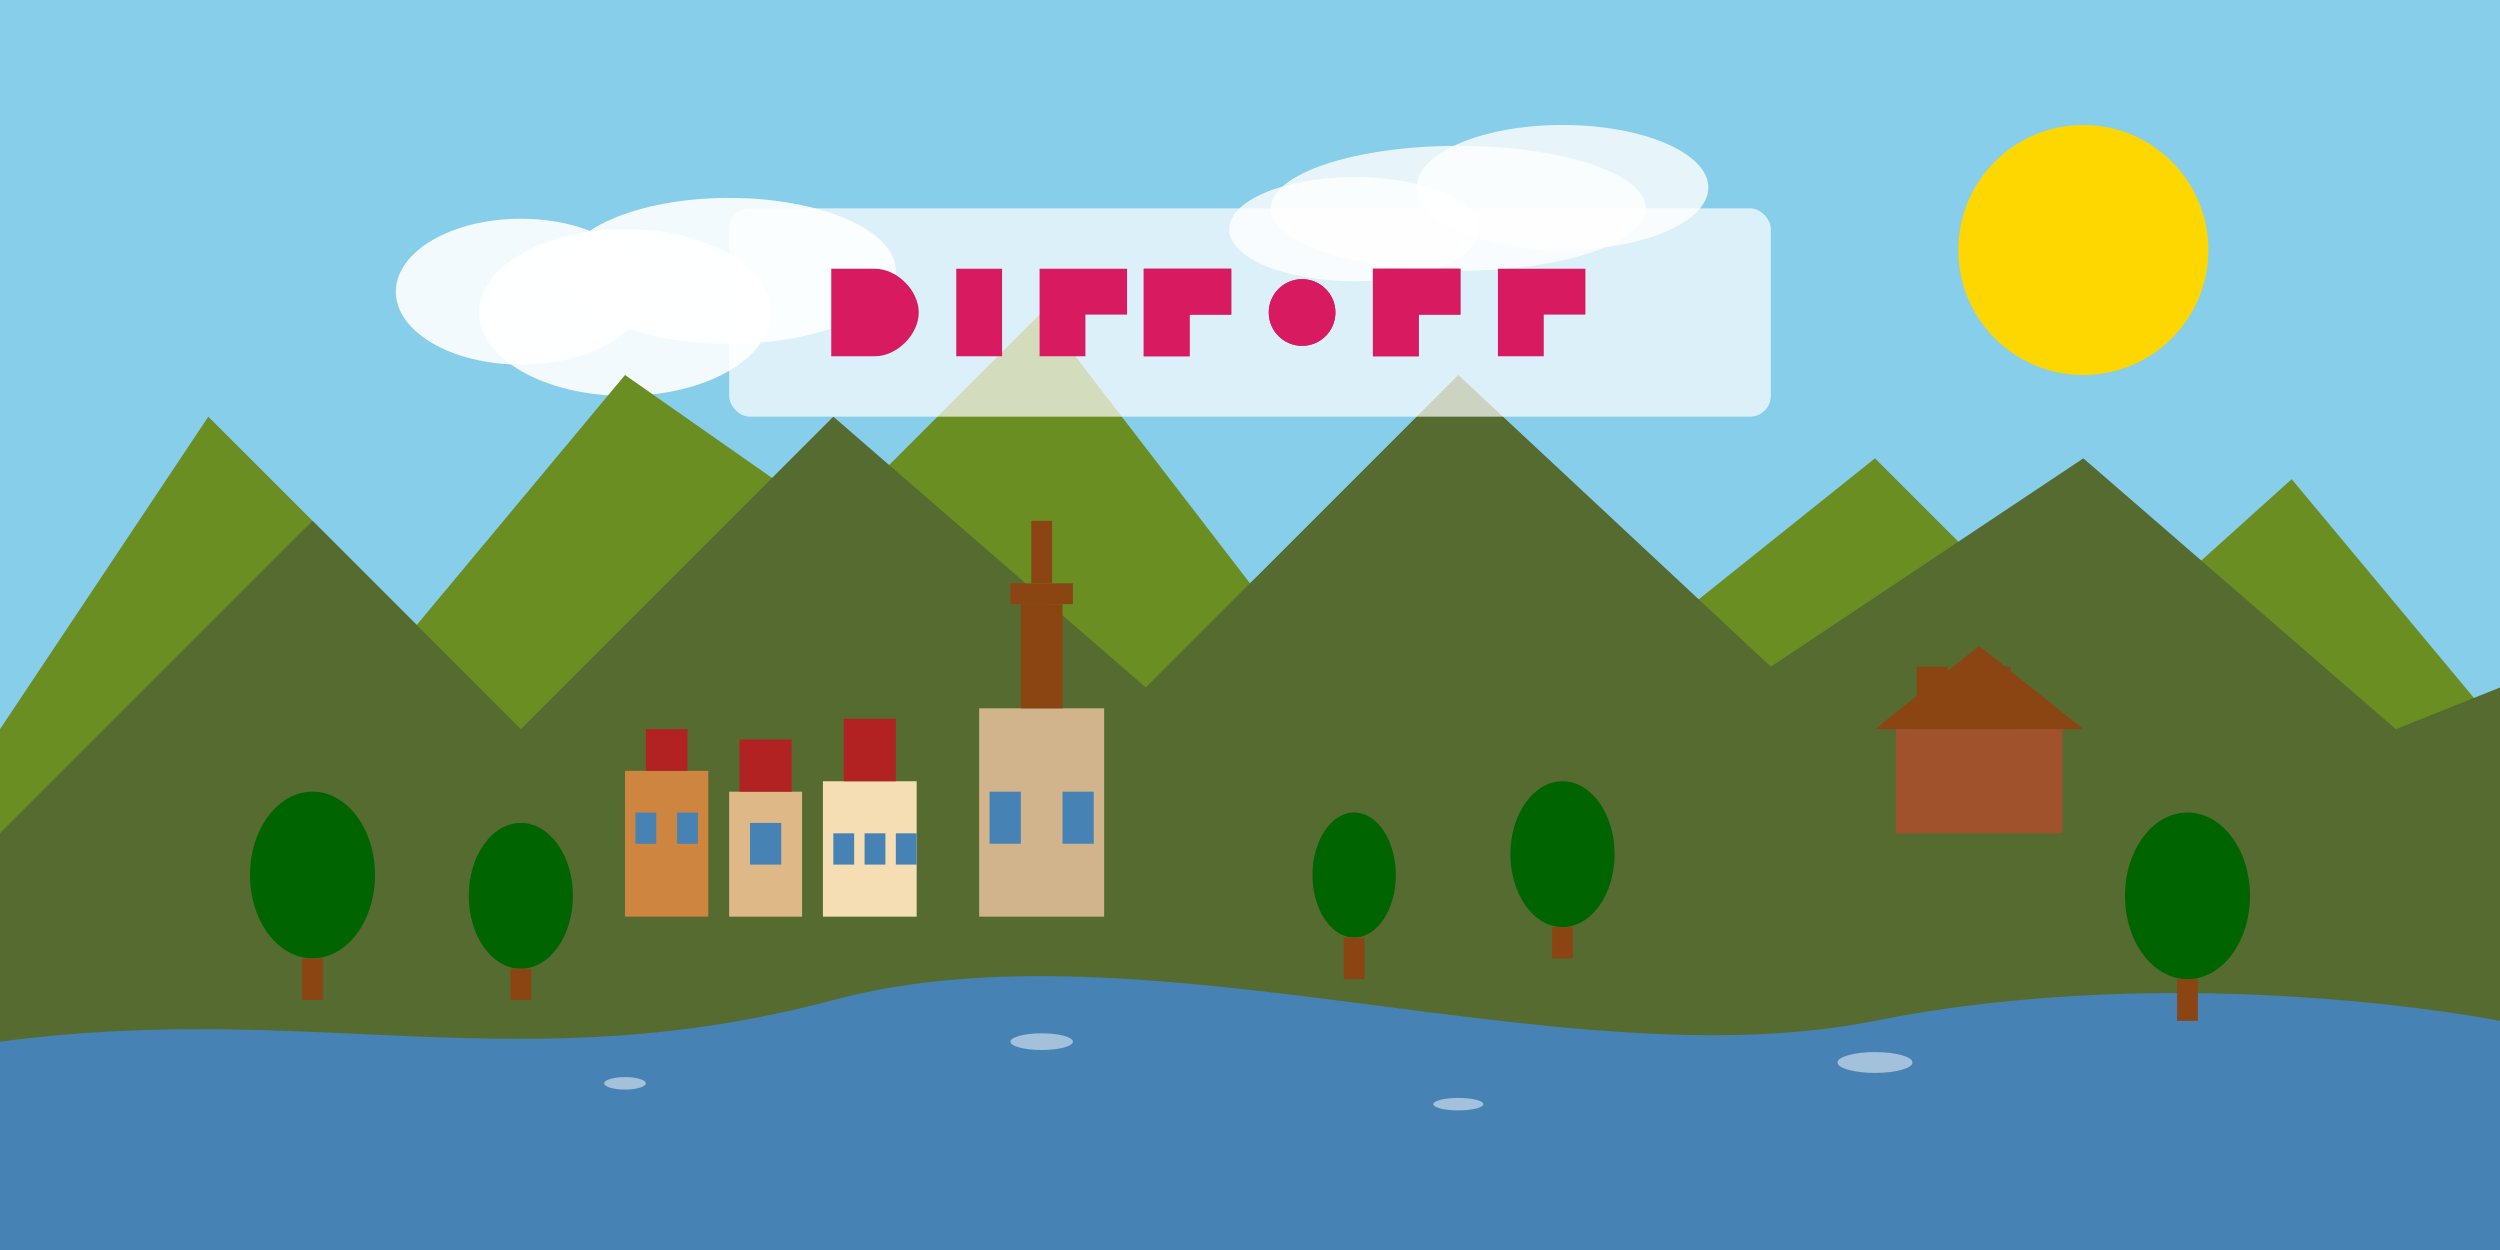 <?xml version="1.0" encoding="UTF-8"?>
<svg width="1200" height="600" viewBox="0 0 1200 600" fill="none" xmlns="http://www.w3.org/2000/svg">
  <!-- Background Sky -->
  <rect width="1200" height="600" fill="#87CEEB"/>
  
  <!-- Sun -->
  <circle cx="1000" cy="120" r="60" fill="#FFD700"/>
  
  <!-- Clouds -->
  <ellipse cx="300" cy="150" rx="70" ry="40" fill="#FFFFFF" fill-opacity="0.9"/>
  <ellipse cx="250" cy="140" rx="60" ry="35" fill="#FFFFFF" fill-opacity="0.9"/>
  <ellipse cx="350" cy="130" rx="80" ry="35" fill="#FFFFFF" fill-opacity="0.9"/>
  
  <ellipse cx="700" cy="100" rx="90" ry="30" fill="#FFFFFF" fill-opacity="0.8"/>
  <ellipse cx="650" cy="110" rx="60" ry="25" fill="#FFFFFF" fill-opacity="0.8"/>
  <ellipse cx="750" cy="90" rx="70" ry="30" fill="#FFFFFF" fill-opacity="0.8"/>
  
  <!-- Mountains Background -->
  <path d="M0 350L100 200L200 300L300 180L400 250L500 150L600 280L700 200L800 300L900 220L1000 320L1100 230L1200 350V600H0V350Z" fill="#6B8E23"/>
  
  <!-- Mountains Foreground -->
  <path d="M0 400L150 250L250 350L400 200L550 330L700 180L850 320L1000 220L1150 350L1200 330V600H0V400Z" fill="#556B2F"/>
  
  <!-- Old Castle on Hill -->
  <path d="M900 350L950 310L1000 350H900Z" fill="#8B4513"/>
  <rect x="910" y="350" width="80" height="50" fill="#A0522D"/>
  <rect x="920" y="320" width="15" height="30" fill="#8B4513"/>
  <rect x="950" y="320" width="15" height="30" fill="#8B4513"/>
  <rect x="935" y="330" width="15" height="20" fill="#8B4513"/>
  
  <!-- Historic Town Buildings -->
  <rect x="300" y="370" width="40" height="70" fill="#CD853F"/>
  <rect x="310" y="350" width="20" height="20" fill="#B22222"/>
  <rect x="305" y="390" width="10" height="15" fill="#4682B4"/>
  <rect x="325" y="390" width="10" height="15" fill="#4682B4"/>
  
  <rect x="350" y="380" width="35" height="60" fill="#DEB887"/>
  <rect x="355" y="355" width="25" height="25" fill="#B22222"/>
  <rect x="360" y="395" width="15" height="20" fill="#4682B4"/>
  
  <rect x="395" y="375" width="45" height="65" fill="#F5DEB3"/>
  <rect x="405" y="345" width="25" height="30" fill="#B22222"/>
  <rect x="400" y="400" width="10" height="15" fill="#4682B4"/>
  <rect x="415" y="400" width="10" height="15" fill="#4682B4"/>
  <rect x="430" y="400" width="10" height="15" fill="#4682B4"/>
  
  <!-- Medieval Church/Cathedral -->
  <rect x="470" y="340" width="60" height="100" fill="#D2B48C"/>
  <rect x="490" y="290" width="20" height="50" fill="#8B4513"/>
  <rect x="485" y="280" width="30" height="10" fill="#8B4513"/>
  <rect x="495" y="250" width="10" height="30" fill="#8B4513"/>
  <rect x="475" y="380" width="15" height="25" fill="#4682B4"/>
  <rect x="510" y="380" width="15" height="25" fill="#4682B4"/>
  
  <!-- River -->
  <path d="M0 500C150 480 250 520 400 480C550 440 750 520 900 490C1050 460 1200 490 1200 490V600H0V500Z" fill="#4682B4"/>
  
  <!-- Reflections on River -->
  <ellipse cx="300" cy="520" rx="10" ry="3" fill="#FFFFFF" fill-opacity="0.5"/>
  <ellipse cx="500" cy="500" rx="15" ry="4" fill="#FFFFFF" fill-opacity="0.5"/>
  <ellipse cx="700" cy="530" rx="12" ry="3" fill="#FFFFFF" fill-opacity="0.5"/>
  <ellipse cx="900" cy="510" rx="18" ry="5" fill="#FFFFFF" fill-opacity="0.5"/>
  
  <!-- Trees -->
  <ellipse cx="150" cy="420" rx="30" ry="40" fill="#006400"/>
  <rect x="145" y="460" width="10" height="20" fill="#8B4513"/>
  
  <ellipse cx="250" cy="430" rx="25" ry="35" fill="#006400"/>
  <rect x="245" y="465" width="10" height="15" fill="#8B4513"/>
  
  <ellipse cx="650" cy="420" rx="20" ry="30" fill="#006400"/>
  <rect x="645" y="450" width="10" height="20" fill="#8B4513"/>
  
  <ellipse cx="750" cy="410" rx="25" ry="35" fill="#006400"/>
  <rect x="745" y="445" width="10" height="15" fill="#8B4513"/>
  
  <ellipse cx="1050" cy="430" rx="30" ry="40" fill="#006400"/>
  <rect x="1045" y="470" width="10" height="20" fill="#8B4513"/>
  
  <!-- Overlay Text -->
  <rect x="350" y="100" width="500" height="100" rx="10" fill="white" fill-opacity="0.7"/>
  <path d="M400 150V130H420C430 130 440 140 440 150C440 160 430 170 420 170H400V150ZM460 130H480V170H460V130ZM500 130H540V150H520V170H500V130Z" fill="#D81B60" stroke="#D81B60" stroke-width="2"/>
  <path d="M550 130H590V150H570V170H550V130ZM610 150C610 141.716 616.716 135 625 135C633.284 135 640 141.716 640 150C640 158.284 633.284 165 625 165C616.716 165 610 158.284 610 150ZM660 130H700V150H680V170H660V130Z" fill="#D81B60" stroke="#D81B60" stroke-width="2"/>
  <path d="M550 130H590V150H570V170H550V130ZM610 150C610 141.716 616.716 135 625 135C633.284 135 640 141.716 640 150C640 158.284 633.284 165 625 165C616.716 165 610 158.284 610 150ZM660 130H700V150H680V170H660V130ZM720 130H760V150H740V170H720V130Z" fill="#D81B60" stroke="#D81B60" stroke-width="2"/>
</svg>